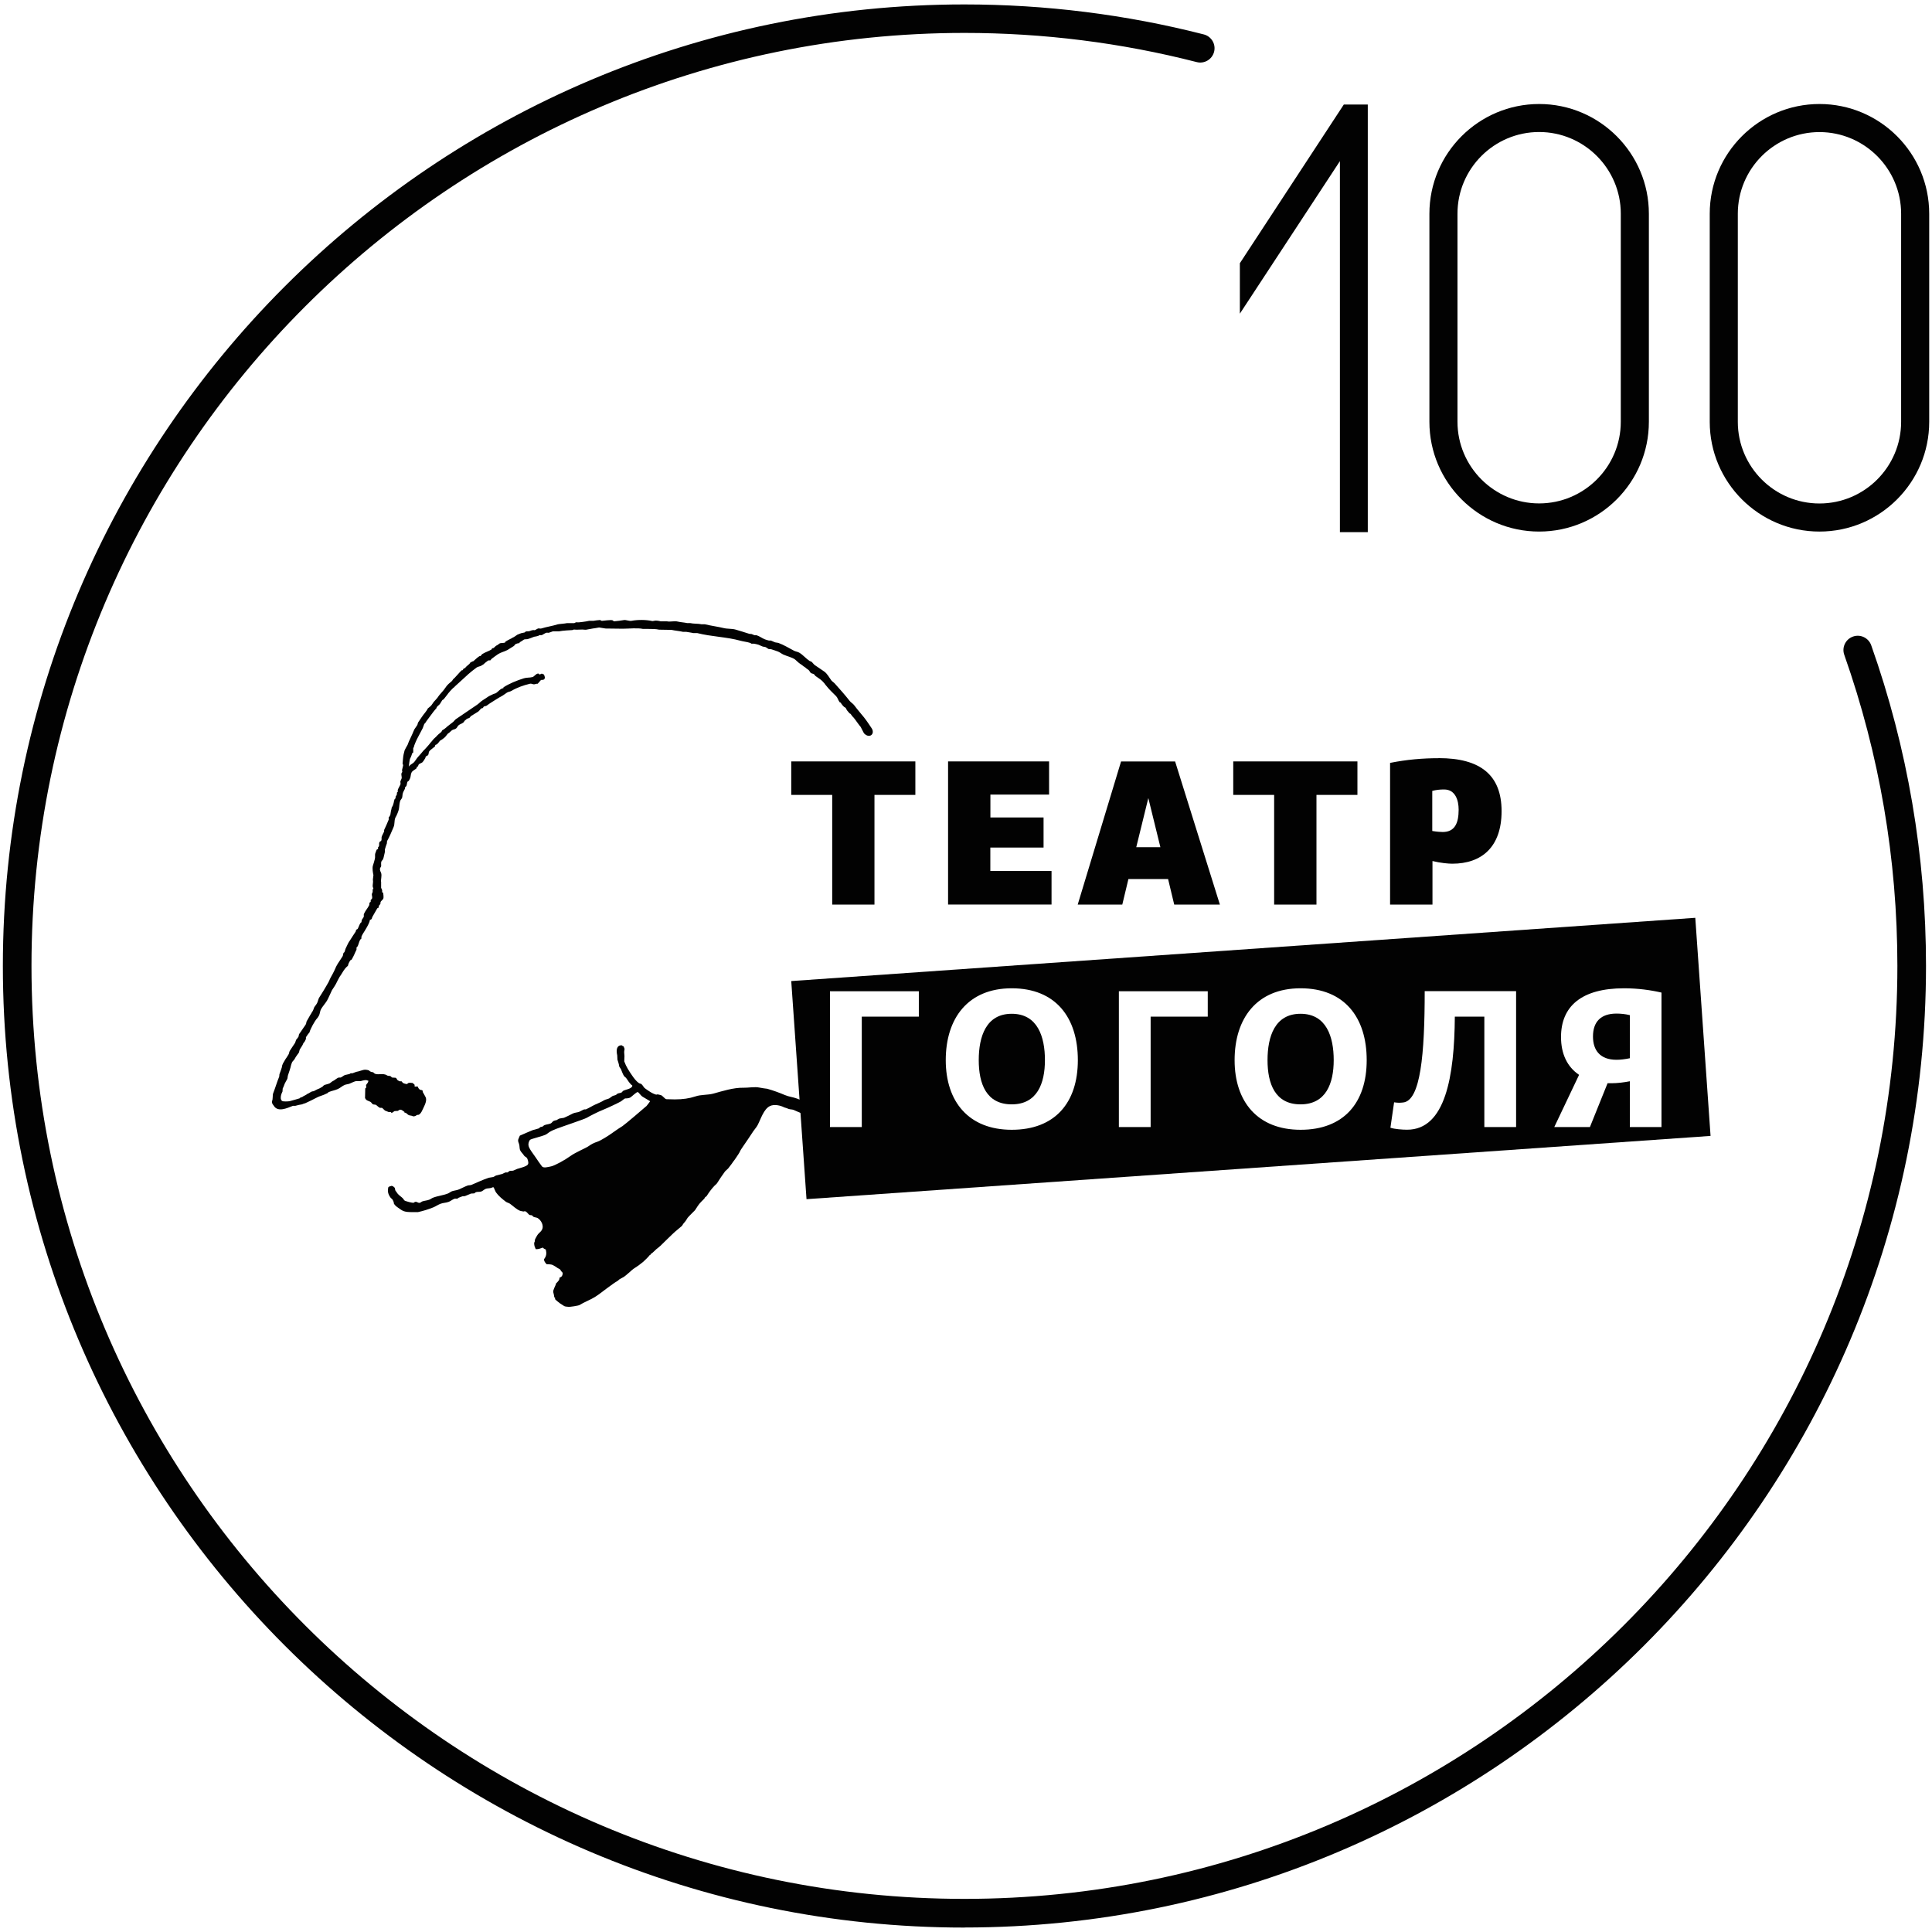 <?xml version="1.0" encoding="UTF-8"?>
<svg id="Layer_1" xmlns="http://www.w3.org/2000/svg" version="1.1" viewBox="0 0 283.46 283.46">
  <!-- Generator: Adobe Illustrator 29.7.1, SVG Export Plug-In . SVG Version: 2.1.1 Build 8)  -->
  <defs>
    <style>
      .st0 {
        fill: #020202;
      }
    </style>
  </defs>
  <path class="st0" d="M148.44,148.74c-3.76,0-4.84,3.33-4.84,6.8s1.11,6.49,4.84,6.49,4.87-3.07,4.87-6.49-1.07-6.8-4.87-6.8Z"/>
  <path class="st0" d="M190.81,148.74c-3.76,0-4.84,3.33-4.84,6.8s1.11,6.49,4.84,6.49,4.87-3.07,4.87-6.49-1.07-6.8-4.87-6.8Z"/>
  <path class="st0" d="M248.73,134.66l-132.64,9.28,2.24,32,132.64-9.28-2.24-32ZM134.81,149.16h-8.37v16.2h-4.67v-19.93h13.04v3.73h0ZM148.44,165.76c-6.29,0-9.68-4.1-9.68-10.22s3.25-10.54,9.68-10.54,9.7,4.27,9.7,10.54-3.38,10.22-9.7,10.22h0ZM177.19,149.16h-8.37v16.2h-4.66v-19.93h13.04v3.73ZM190.82,165.76c-6.29,0-9.68-4.1-9.68-10.22s3.25-10.54,9.68-10.54,9.7,4.27,9.7,10.54-3.38,10.22-9.7,10.22h0ZM222.45,165.36h-4.67v-16.2h-4.33c-.06,8.77-1.39,16.59-7,16.59-.68,0-1.82-.08-2.45-.29l.54-3.73c.55.08.83.08,1.28.03,2.62-.2,3.21-7.17,3.21-16.34h13.41v19.94h0ZM243.77,165.36h-4.64v-6.72c-.86.17-1.82.29-2.73.29h-.54l-2.59,6.43h-5.23l3.64-7.66c-1.74-1.17-2.65-3.08-2.65-5.55,0-4.47,2.96-7.15,9.25-7.15,2.02,0,3.9.26,5.49.63v19.73h0Z"/>
  <path class="st0" d="M233.72,152.08c0,1.99,1.02,3.41,3.45,3.41.57,0,1.28-.08,1.96-.23v-6.32c-.68-.17-1.39-.23-1.96-.23-2.31,0-3.45,1.22-3.45,3.36Z"/>
  <path class="st0" d="M128.3,132.72v-16.09h6v-4.92h-18.21v4.92h6.01v16.09h6.21ZM145.31,124.35h7.8v-4.41h-7.8v-3.36h8.61v-4.87h-14.82v21h15.18v-4.92h-8.98v-3.44h0ZM178.98,132.72l-6.57-21h-7.93l-6.36,21h6.54l.9-3.75h5.82l.9,3.75h6.69,0ZM168.48,117.09l1.77,7.21h-3.54l1.77-7.21ZM193.15,132.72v-16.09h6.01v-4.92h-18.22v4.92h6v16.09h6.22ZM211.09,111.24c-2.4,0-4.74.21-7.14.69v20.79h6.22v-6.39c1.23.3,2.37.39,2.91.39,4.29,0,7.23-2.43,7.23-7.71s-3.1-7.78-9.22-7.78M211.68,122.07c-.27,0-.84-.03-1.54-.15v-5.88c.57-.15,1.11-.21,1.74-.21,1.65,0,2.13,1.59,2.13,2.97,0,1.98-.57,3.27-2.34,3.27"/>
  <path class="st0" d="M76.22,94.36c-.21,0-.48.08-.63.18-.06.08-.13.15-.18.23-.13.07-.74.47-.96.6-.44.24-.95.33-1.37.6-.32.2-.65.48-.96.7-.06.04-.13.19-.18.22h-.26c-.14.05-.29.21-.41.29-.08.03-.24.21-.29.26-.02.02-.34.21-.37.23-.2.12-.49.13-.67.26s-.44.35-.63.48c-.16.11-.96.81-1.22,1.07-.28.28-1.47,1.31-1.48,1.37-.23.13-.96.99-.96,1.04-.08.11-.44.56-.55.7-.05.07-.18.08-.22.15-.13.18-.2.37-.34.55-.12.16-.34.29-.44.44-.06.08-.04.17-.11.23-.11.08-.73.89-.96,1.22-.13.18-.56.74-.63.89-.03.06-.13.1-.15.15-.11.23-.12.38-.22.6-.06.13-.55,1.07-.74,1.41-.14.24-.55,1.15-.55,1.33-.02.05-.1.18-.11.22v.6c-.03.09-.16.12-.18.18,0,.11-.19.6-.26.7-.13.23-.15.96-.22,1.18h.03c.13-.19.4-.34.6-.48.31-.23.5-.68.78-.96.14-.15.65-.73.74-.86.1-.06,1-1.07,1-1.12.07-.08.37-.41.44-.52.12-.15.55-.5.55-.55.03-.05.21-.18.23-.22.13-.11.27-.23.41-.34.05-.08.1-.18.15-.26.08,0,.57-.37.74-.55.27-.22.53-.42.81-.63.16-.12.28-.33.44-.44,1.05-.72,2.05-1.4,3.11-2.11.27-.18.5-.45.78-.63.19-.12.83-.55.96-.63.08-.05.49-.23.6-.29.13-.08.28-.07.41-.15.34-.2.66-.68,1.11-.74v-.11c.84-.55,1.97-1.01,3-1.33.43-.13.84-.07,1.26-.18.28-.08.47-.47.81-.52.11-.02.13.09.18.11.21.08.24-.13.44-.08.08.03.13.09.26.11.03.13.19.42.11.55-.04.15-.08.2-.26.23-.07.04-.21,0-.29.03-.03.02-.44.49-.48.55-.12-.02-.34.04-.48.08-.22.04-.39-.14-.66-.08-.97.23-1.94.58-2.7,1.04-.21.13-.47.13-.67.26-.28.18-.6.45-.92.6-.26.12-.97.6-1.15.7-.17.1-.77.49-.89.6-.13.11-.29.06-.44.15-.05.08-.1.15-.15.22-.06,0-.13.03-.18.03-.17.1-.31.36-.48.48-.35.24-.71.42-1.07.66-.08.06-.13.2-.23.26-.12.08-.29.09-.41.18,0,.03-.17.15-.26.22-.08.07-.13.22-.22.29-.21.18-.55.24-.74.44-.13.14-.18.33-.34.44-.16.13-.36.12-.55.23-.14.08-.37.35-.52.44-.08,0-.32.32-.41.44-.19.28-.81.67-.86.67-.08.13-.37.48-.48.55-.08.05-.18.03-.22.11,0,.06-.03.13-.03.18-.04.06-.7.5-.86.74-.1.17-.05.36-.15.52-.07.11-.25.13-.34.23-.06.08-.03.13-.08.23-.07.14-.33.53-.44.63-.17.13-.43.16-.55.34-.03.08-.05.15-.08.23-.03.04-.15.07-.18.11-.04.07.02.13-.03.18-.23.22-.59.34-.74.63-.14.27-.09.6-.23.89-.03.08-.13.25-.18.34-.03.03-.13.04-.15.08-.11.14-.11.44-.18.63-.03.08-.18.18-.23.26v.18c-.07.18-.23.4-.29.6-.1.29-.05.57-.15.78-.06.12-.21.26-.26.41-.13.42-.11.78-.18,1.15,0,.18-.34,1.04-.52,1.3-.2.48-.06.89-.26,1.37-.28.68-.62,1.46-.96,2.07,0,.11-.03.23-.03.34-.1.25-.21.59-.29.89v.37c-.08.29-.15.75-.26,1.04-.05.13-.21.23-.26.37-.07.2,0,.57-.03.7-.02.07-.13.18-.15.26-.08.31.09.54.15.7.14.45-.08,1.02,0,1.33v.86c.03.08.13.24.15.34v.29c.05.03.1.08.15.11.03.07.08.71.03.81-.07.2-.33.34-.41.52,0,.1-.03.2-.03.29-.04.08-.18.19-.22.26-.05.08.02.19-.03.26-.06.07-.18.06-.22.15-.23.44-.49.81-.7,1.22-.11.21-.03.33-.26.41-.04.03-.03.03-.11.03,0,.44-.77,1.65-1,2-.08.12-.18.33-.23.44,0,.11-.03.22-.03.34-.02.03-.13.08-.15.11-.18.32-.22.63-.37.96-.03.08-.16.14-.18.23v.29c-.03.11-.22.42-.22.48-.05.12-.36.78-.48.96-.04.06-.18.08-.22.15-.14.21-.29.49-.34.78-.03,0-.44.41-.44.44-.29.37-.49.8-.78,1.18-.08.12-.48.91-.52,1-.05.13-.47.76-.6.96-.08.14-.54,1.22-.74,1.55-.25.4-.62.81-.86,1.22-.16.28-.16.63-.29.92-.1.2-.26.42-.29.44-.31.31-1.02,1.59-1.12,2.07-.03,0-.4.49-.52.7v.26l-.18.37c-.07.07-.26.31-.26.4-.12.28-.35.55-.48.81-.03.13-.08.27-.11.41-.08.13-.49.64-.6.89-.09.22-.32.35-.41.55-.08.18-.14.39-.18.55,0,.11-.3,1.02-.41,1.33-.08.23-.03.44-.15.63-.03.05-.3.53-.34.63-.06.2-.24.63-.29.7,0,.15-.03.29-.03.44-.03.09-.12.24-.15.34-.08.24-.18.66-.03.89.04.1.08.14.18.18.08.06.84.06,1.07,0,.3-.08,1.34-.37,1.44-.41.03,0,.09-.1.11-.11.11-.02.36-.11.37-.15.16-.12.31-.15.48-.26.05-.06.24-.18.29-.18.18-.07.35-.23.52-.29.13-.06.2-.02.34-.08.13-.06.58-.32.7-.34.17-.06.33-.19.48-.26.05,0,.2-.18.26-.23.23-.16.78-.19.96-.37.06-.06.39-.31.52-.34.2-.12.47-.37.7-.44h.29c.19-.07.43-.29.63-.37.23-.05.44-.1.67-.15.04-.02.14-.1.18-.11h.26c.13-.05.68-.27.81-.26.69-.17.91-.4,1.63-.15.06.15.44.27.6.26.39.54,1.1.13,1.78.34.12.03.27.15.37.18.11.02.22.03.34.03.1.04.19.18.29.23.18,0,.34.03.52.03.13.06.17.24.26.34.05.05.28.16.34.18h.26c.06.08.13.15.18.22.11.08.39.17.52.18.16.03.2-.11.29-.15.23-.08.42,0,.66,0,.06.12.21.16.26.26.04.08-.04.21.03.26h.29s.03-.03.11-.03c.06.15.2.39.34.48.13.08.32.03.41.15,0,.08.03.15.03.22.13.23.29.5.41.74.2.41-.06,1.03-.18,1.26-.2.38-.53,1.45-1.04,1.33-.23.1-.24.23-.63.22-.16-.13-.42-.09-.63-.18-.23-.1-.28-.35-.63-.37v-.11c-.18-.08-.43-.41-.74-.29-.04.02-.17.13-.23.15-.16,0-.32.03-.48.03-.13.04-.29.32-.52.22v-.08h-.34l-.55-.22c-.11-.08-.34-.36-.44-.4h-.29c-.2-.07-.39-.3-.55-.41-.14-.1-.29-.03-.48-.11-.13-.06-.22-.26-.34-.34-.21-.13-.49-.17-.67-.34-.06-.06-.08-.16-.15-.23,0-.47.03-.94.03-1.41.02-.04.13-.09.15-.15,0-.11-.03-.23-.03-.34.1-.24.32-.29.34-.66h-.08c-.24-.17-.84,0-1.07.08h-.7c-.33.08-.6.25-.92.37-.21.08-.48.09-.7.18-.33.13-.65.44-1,.6-.45.2-.86.25-1.33.44-.08.03-.15.15-.23.18-.25.13-.75.34-1,.41-.08,0-.79.34-.96.44-.29.17-1.17.56-1.3.63-.1,0-.42.14-.44.15-.11,0-.78.15-1,.22h-.34c-.83.32-2.21,1-2.82-.03-.13-.22-.26-.24-.26-.63.17-.29.07-.89.18-1.18.31-.77.57-1.7.89-2.45,0-.11.03-.22.03-.34.12-.32.38-1.05.37-1.07-.03-.11.1-.41.15-.52,0,0,.39-.65.41-.7.03,0,.35-.54.41-.63.1-.17.08-.36.18-.52.23-.39.55-.8.78-1.18.05-.15.1-.29.15-.44.1-.13.26-.29.34-.44.06-.13.03-.28.11-.41.09-.15.55-.76.66-.96.1-.16.26-.34.34-.52.06-.14.03-.29.11-.41.09-.14.48-.84.55-.96.03,0,.14-.25.22-.37.08-.06.27-.48.29-.63.12-.24.37-.48.48-.74.15-.34.16-.63.37-.89.08-.09.49-.8.6-.96.18-.29.78-1.32.78-1.37.03-.06.16-.41.22-.48.03-.04.52-.93.63-1.22.09-.23.26-.58.41-.81.22-.35.49-.72.7-1.07.1-.16.06-.34.15-.52.03-.03.08-.05.11-.08.1-.17.1-.33.18-.52.16-.38.55-1.15.6-1.15.28-.47.6-.91.89-1.37.04-.08.02-.18.08-.26.05-.06.18-.08.22-.15.14-.23.31-.9.55-.96,0-.49.23-.51.34-.81v-.37c.18-.45.57-.87.78-1.3.07-.13,0-.28.08-.41.03-.04.13-.06.15-.11v-.26c.03-.05.16-.13.18-.18.12-.28-.06-.49,0-.74.02-.07.1-.22.11-.26v-.41s.08-.03.11-.03c.02-.04-.11-.29-.11-.41,0-.34.1-.61.03-.96.03-.23.05-.44.08-.67-.07-.27-.19-1-.08-1.37.09-.3.22-.67.29-1,.08-.31-.03-.59.08-.86,0-.03.17-.46.18-.48.06-.07.18-.06.22-.15.03-.08-.05-.1-.03-.15.02-.08.13-.16.15-.22.08-.22-.03-.39.08-.6.05-.1.2-.12.26-.22.09-.15,0-.45.08-.63.07-.19.25-.51.34-.7v-.23c.12-.24.6-1.31.67-1.52v-.34c.06-.03.21-.26.23-.34.03,0,.06-.46.11-.63,0-.03.11-.37.11-.48,0-.02.18-.27.18-.34.03-.08.15-.47.15-.6,0-.03.08-.19.08-.26.02-.04.13-.1.15-.15v-.22c.03-.08.15-.23.18-.29,0-.11.03-.22.03-.34.03-.03.08-.05.11-.08v-.29c.1-.28.31-.58.41-.86,0-.13-.03-.25-.03-.37.03-.12.15-.34.18-.44.08-.26-.1-.5,0-.81,0-.03.1-.12.11-.15,0-.04-.06-.23-.03-.34.04-.18.13-.49.15-.63.02-.11-.09-.17-.08-.29.03-.14.06-.99.15-1.33l.15-.6c.03-.05.33-.65.44-.81.03-.05.19-.55.29-.7.03-.04.34-.72.44-.96.03-.05.18-.45.26-.6.09-.17.44-.6.44-.67.03,0,.05-.25.11-.34.15-.22.78-1.18,1-1.41.06-.06.41-.55.41-.63,0,0,.4-.33.44-.37.18-.18.28-.4.44-.6.18-.2.63-.68.63-.74.13-.23.78-.91.86-1.04.09-.15.37-.48.37-.52.23-.28.49-.51.78-.74.1-.08.15-.25.26-.34.1-.08.32-.29.34-.34.08-.11.34-.34.34-.37.11-.12.44-.49.52-.55h.11c.09-.06.13-.23.23-.29.06,0,.13-.03.18-.03.03-.03.04-.12.08-.15.18-.18.37-.32.55-.48l.08-.15c.11-.08.44-.26.48-.23.27-.24.59-.55.89-.74.06,0,.13-.03.18-.03.09-.08.15-.23.26-.29.44-.28.9-.39,1.33-.66.03-.06.08-.13.11-.18.06,0,.13-.03.18-.03.15-.09.29-.29.44-.37.08,0,.37-.24.44-.29.21-.14.65-.03.86-.18,0-.03.03-.08.03-.11.12-.09.57-.32.67-.37.12-.06.37-.18.41-.23.1,0,.52-.33.66-.41.09-.05.49-.19.55-.22.18-.03.34-.08.52-.11.06-.03.13-.13.18-.15.16,0,.32-.03.48-.03.24-.08.5-.22.81-.15.15-.05.38-.22.52-.26.11-.03.3.06.48,0,.71-.23,1.63-.36,2.37-.6.15-.05,1.05-.1,1.37-.18h1.07c.1-.05.28-.18.52-.11.07.02,1.2-.11,1.67-.23h.63c.25-.06.64-.08.89-.11.19-.03.21.15.41.11.04,0,1.27-.16,1.48-.08.08.03.14.16.29.15.44-.03.97-.11,1.41-.18.29-.05.77.18,1.11.11.95-.18,2.16-.16,3,.03.11.03.25-.03.29-.03.32-.08.76.02,1,.08h.92c.44.1,1.08-.09,1.55.03.38.1.99.13,1.37.22h.44c.55.13,1.18.06,1.7.18h.48c.91.22,1.87.34,2.74.55.6.15,1.17.07,1.74.22.65.18,1.39.43,2.04.63.11,0,.22.03.34.03.13.04.31.15.44.18h.29c.44.14.81.44,1.22.6.2.08.42.13.6.18h.29c.17.06.39.19.6.26l.48.08c.82.3,1.57.77,2.3,1.15.26.13.54.15.78.29.56.34.98.87,1.52,1.22.08.03.15.05.23.08.19.13.33.39.52.52.48.34.94.62,1.41.96.42.31.69.84,1,1.26.13.18.37.31.52.48.75.84,1.49,1.66,2.19,2.56.18.23.49.39.66.63.35.48,1.33,1.64,1.44,1.78.36.44,1.04,1.47,1.07,1.52.63.84-.21,1.68-1.05.84-.08-.08-.44-.87-.51-.96-.18-.19-.68-.91-.78-1.04-.09-.11-.29-.39-.34-.41-.14-.13-.22-.27-.34-.44-.04-.06-.13-.06-.18-.11-.08-.08-.32-.39-.37-.44-.08-.11-.11-.23-.18-.34-.06-.08-.15-.08-.23-.15-.23-.18-.37-.43-.55-.66-.03,0-.08-.03-.11-.03-.22-.28-.29-.65-.52-.89-.49-.5-1.01-.96-1.44-1.52-.05-.07-.24-.27-.26-.34-.03-.04-.29-.33-.34-.37-.3-.29-.66-.48-1-.74-.08-.07-.13-.2-.23-.26-.13-.09-.31-.08-.44-.18-.14-.11-.2-.33-.34-.44-.12-.1-.44-.29-.44-.34-.13-.11-.29-.17-.41-.29-.02-.03-.25-.18-.37-.26-.26-.16-.5-.44-.74-.63-.44-.34-1.2-.49-1.74-.74-.26-.12-.52-.34-.78-.44-.34-.14-.69-.23-1-.34-.13,0-.25-.03-.37-.03-.13-.05-.29-.2-.41-.26-.16-.08-.29-.05-.48-.11-.19-.06-.4-.19-.6-.26-.22-.08-.44-.1-.63-.15h-.41c-.03-.05-.23-.15-.29-.15-.42-.13-.86-.16-1.33-.29-1.95-.55-4.32-.6-6.33-1.12h-.6c-.28-.08-.72-.12-1-.18h-.48c-.49-.12-1.22-.18-1.7-.29-.6,0-1.21-.03-1.81-.03-.49-.11-1.04-.11-1.59-.11h-.78c-.81-.18-2.07-.03-2.96-.03-.84-.02-1.68-.03-2.52-.03-.09-.02-.96-.15-.96-.15-.21.03-.39.06-.63.11-.16,0-1.01.18-1.3.22-.12.02-.38-.04-.55-.03-.44,0-.8.05-1.22,0-.08.03-.15.05-.22.08-.13,0-1.53.08-1.93.18h-.92c-.17.05-.45.18-.63.22-.04,0-.24-.04-.37,0-.2.07-.44.26-.63.34h-.41s-.03.05-.03.08c-.14.06-.39.1-.41.11-.13,0-.42.08-.44.11-.18.09-.64.24-.81.29-.15,0-.29.03-.44.03-.12.03-.28.18-.37.23-.13.09-.35.18-.37.26"/>
  <path class="st0" d="M120.01,162.69v-.44c-1.16-.25-2.09-.71-3.08-1.07-.59-.22-1.2-.27-1.78-.52-.8-.34-1.7-.67-2.59-.92-.13,0-.95-.13-1.18-.18-.59-.14-1.69.05-2.26.03-1.49-.04-3.18.51-4.45.86-.86.23-1.82.13-2.63.41-.9.3-1.85.44-3.04.44-.42-.02-.84-.03-1.26-.03-.28-.12-.49-.49-.78-.6-.05-.02-.48-.11-.48-.11-.03,0-.17.07-.26.03-.17-.05-.38-.14-.55-.23-.16-.07-1.05-.66-1.15-.78-.13-.16-.25-.39-.41-.52-.1-.08-.27-.08-.37-.15-.39-.27-.73-.72-1-1.12-.44-.64-.86-1.26-1.15-2.07,0-.26.03-.52.03-.78,0-.23-.07-.57-.03-.74,0-.06.07-.25.03-.37-.03-.1-.09-.16-.11-.29-.1-.05-.23-.1-.29-.18-.78,0-.83.74-.66,1.48,0,.21.03.42.03.63.05.13.26.79.26,1,.05.12.2.28.26.41.16.37.26.73.48,1.04.08.08.18.15.26.22.22.32.6.94.92,1.12,0,.08,0,.1-.03.15-.17.35-.94.44-1.3.63-.08.04-.15.18-.22.23-.19.11-.38.09-.6.18-.08.03-.15.14-.23.18-.17.1-.33.09-.52.18-.15.08-.32.25-.48.34-.26.13-.53.14-.78.29-.4.25-.84.42-1.3.63-.44.2-.91.51-1.37.7h-.23c-.23.08-.48.24-.7.34-.33.13-.66.11-.96.26-.41.2-.86.45-1.3.63-.23.04-.44.08-.67.11-.14.06-.34.19-.48.26-.06-.02-.29.04-.41.11-.13.08-.23.27-.37.34-.32.15-.68.13-1,.29-.05.03-.17.15-.22.18-.11.03-.23.05-.34.08-.06.03-.13.15-.18.18-.31.08-.62.18-.92.26-.6.24-1.31.56-1.89.81-.07.18-.18.39-.23.55-.08.27.07.53.11.66.11.33.04.68.18.96.14.29.39.46.55.74.09.15.29.21.41.34s.31.73.18.93c-.08.32-1.21.58-1.59.7-.19.07-.41.2-.6.26-.16,0-.32.03-.48.03-.11.03-.23.18-.34.23h-.29c-.16.04-.33.17-.48.22-.31.08-.62.15-.92.23-.13.05-.27.18-.41.22-.22.03-.44.08-.66.11-.86.29-1.73.7-2.52,1.04-.2.08-.39.03-.6.11-.4.15-.85.39-1.22.55-.39.18-.82.15-1.18.34-.13.07-.31.21-.44.26-.72.29-1.5.35-2.22.63-.18.07-.37.23-.55.29-.34.13-.68.13-1.04.26-.08.03-.21.16-.29.18-.34.11-.44-.23-.78-.11-.02,0-.11.1-.15.11-.22.06-1.12-.21-1.3-.29-.14-.07-.19-.23-.29-.34-.24-.25-.56-.43-.78-.7-.09-.11-.28-.38-.34-.48-.03-.13-.05-.24-.08-.37-.05-.08-.17-.13-.23-.22-.13-.03-.25-.12-.37-.03-.18.02-.21.08-.34.15-.17.65,0,1.1.34,1.56.08.1.23.18.29.29.1.19.19.39.18.55.13.25.37.44.6.6.69.49.86.66,2.07.66h.86c.81-.18,1.54-.41,2.26-.7.32-.13.7-.39,1.04-.52.42-.16.8-.13,1.22-.29.26-.1.55-.34.81-.44.18-.08.34.02.48-.03.02,0,.08-.1.11-.11.18-.08.42-.16.6-.23.13-.02.24-.03.37-.03.26-.09.64-.27.89-.37.16,0,.32-.03.48-.03.08-.03.16-.15.26-.18.25-.08.55,0,.81-.11.19-.08.4-.29.6-.37.31-.13.75-.04,1-.23h.18s.29.69.34.74c.39.55.91.96,1.44,1.37.18.13.41.17.6.29.48.34.91.8,1.48,1.04.08.03.49.12.55.11.03,0,.14-.07.22-.03.29.09.42.44.67.55.1,0,.2.03.29.03.1.04.16.18.26.23.19.09.41.08.6.18.49.29,1,1.12.6,1.78-.14.23-.39.4-.55.6-.13.15-.38.65-.41.7-.09.14,0,.42-.15.52,0,.55.1.62.23.96.37.04.68-.1,1.04-.23.09.13.29.23.44.29.13.55.1.97-.26,1.41,0,.39.21.51.37.74.2,0,.64.02.81.08.2.07.72.4.81.48.11.06.23.13.34.18.13.17.24.39.41.52,0,.31-.08.49-.26.63-.05.02-.1.03-.15.03-.1.12-.06.31-.15.44-.09.13-.37.44-.41.44-.05.35-.51,1-.41,1.33.03.08.15.6.15.74.03,0,.08.03.11.03v.23c.04.08.61.54.7.6.15.08.57.39.7.44.16.07.48.06.52.08.19.05,1.51-.16,1.67-.26.7-.44,1.55-.74,2.26-1.18.74-.46,1.43-1.06,2.15-1.56.35-.25.71-.53,1.07-.74.08-.02.31-.23.37-.29.23-.13.44-.25.67-.37.33-.23,1.12-.95,1.18-1,.3-.26.64-.43.96-.67.11-.08.58-.44.67-.52.17-.15.86-.81,1-1.04h.11v-.11c.31-.17.55-.48.81-.7.08-.07.51-.39.63-.52.15-.15,2.1-2.06,2.15-2.07.11-.08.75-.63.96-.81.12-.1.18-.31.29-.41.09-.08.41-.49.48-.66.04-.12.58-.67.66-.74.15-.13.48-.5.52-.52.28-.43.54-.87.89-1.22.08-.05.31-.34.41-.41.05-.03.15-.18.15-.23.05-.08.21-.14.26-.22.3-.49.73-1.07,1.12-1.48.12-.13.32-.27.41-.41.38-.61.76-1.17,1.18-1.74.15-.13.29-.27.44-.41.25-.34.52-.65.74-1,.04,0,.89-1.26.93-1.37.12-.28.31-.57.48-.81.53-.75,1.03-1.52,1.55-2.3.19-.29.46-.56.63-.89.48-.92.88-2.32,1.78-2.78.66-.34,1.63-.08,2.11.18.11.02.58.19.66.23.26.09.49.05.74.15.29.12.51.24.78.34.08,0,.49.28.66.34.53.18,1.66.08,2.07.34h.03c.04-.28.07-1.01-.03-1.17h0ZM94.78,162.33c-.16.16-3.12,2.68-3.44,2.88-.33.2-1.01.65-1.5,1.01-.49.36-1.7,1.13-2.19,1.29s-.89.36-1.29.65-1.9.89-2.68,1.46-2.26,1.38-2.79,1.5c-.53.12-1.17.29-1.38,0s-.69-.93-.97-1.38c-.29-.44-1.01-1.29-1.01-1.78s.24-.73.24-.73c.2-.16,2.02-.57,2.39-.81.36-.24.44-.4,1.38-.77.93-.36,4.25-1.46,4.57-1.66.33-.2,1.66-.89,2.39-1.17.73-.29,2.39-1.09,2.59-1.22.2-.12.53-.44.65-.44s.53,0,.77-.16.89-.81,1.06-.77c.16.04.44.53.73.69s1.09.65,1.09.65c0,0-.44.61-.6.77h0Z"/>
  <path class="st0" d="M225.82,15.26c-8.87,0-16.1,7.22-16.1,16.1v30.53c0,8.87,7.22,16.1,16.1,16.1s16.1-7.22,16.1-16.1v-30.53c0-8.87-7.22-16.1-16.1-16.1ZM237.8,31.35v30.53c0,6.61-5.38,11.98-11.98,11.98s-11.98-5.38-11.98-11.98v-30.53c0-6.61,5.38-11.98,11.98-11.98s11.98,5.38,11.98,11.98Z"/>
  <path class="st0" d="M266.95,15.26c-8.87,0-16.1,7.22-16.1,16.1v30.53c0,8.87,7.22,16.1,16.1,16.1s16.1-7.22,16.1-16.1v-30.53c0-8.87-7.21-16.1-16.1-16.1ZM266.95,73.87c-6.61,0-11.98-5.38-11.98-11.98v-30.53c0-6.61,5.38-11.98,11.98-11.98s11.98,5.38,11.98,11.98v30.53c0,6.6-5.37,11.98-11.98,11.98Z"/>
  <polygon class="st0" points="181.91 38.62 181.91 46.02 196.59 23.64 196.59 78.08 200.68 78.08 200.68 15.34 197.16 15.34 181.91 38.62"/>
  <path class="st0" d="M141.5,282.81C63.71,282.81.42,219.52.42,141.73S63.71.65,141.5.65c11.89,0,23.71,1.48,35.12,4.4,1.12.29,1.8,1.43,1.51,2.55-.29,1.12-1.43,1.8-2.55,1.51-11.07-2.84-22.54-4.28-34.08-4.28C66.03,4.84,4.62,66.25,4.62,141.72s61.41,136.88,136.88,136.88,136.88-61.41,136.88-136.88c0-15.66-2.63-31.01-7.79-45.64-.39-1.09.18-2.29,1.27-2.68s2.29.18,2.68,1.27c5.33,15.07,8.04,30.9,8.04,47.04,0,77.8-63.29,141.09-141.08,141.09h0Z"/>
</svg>
